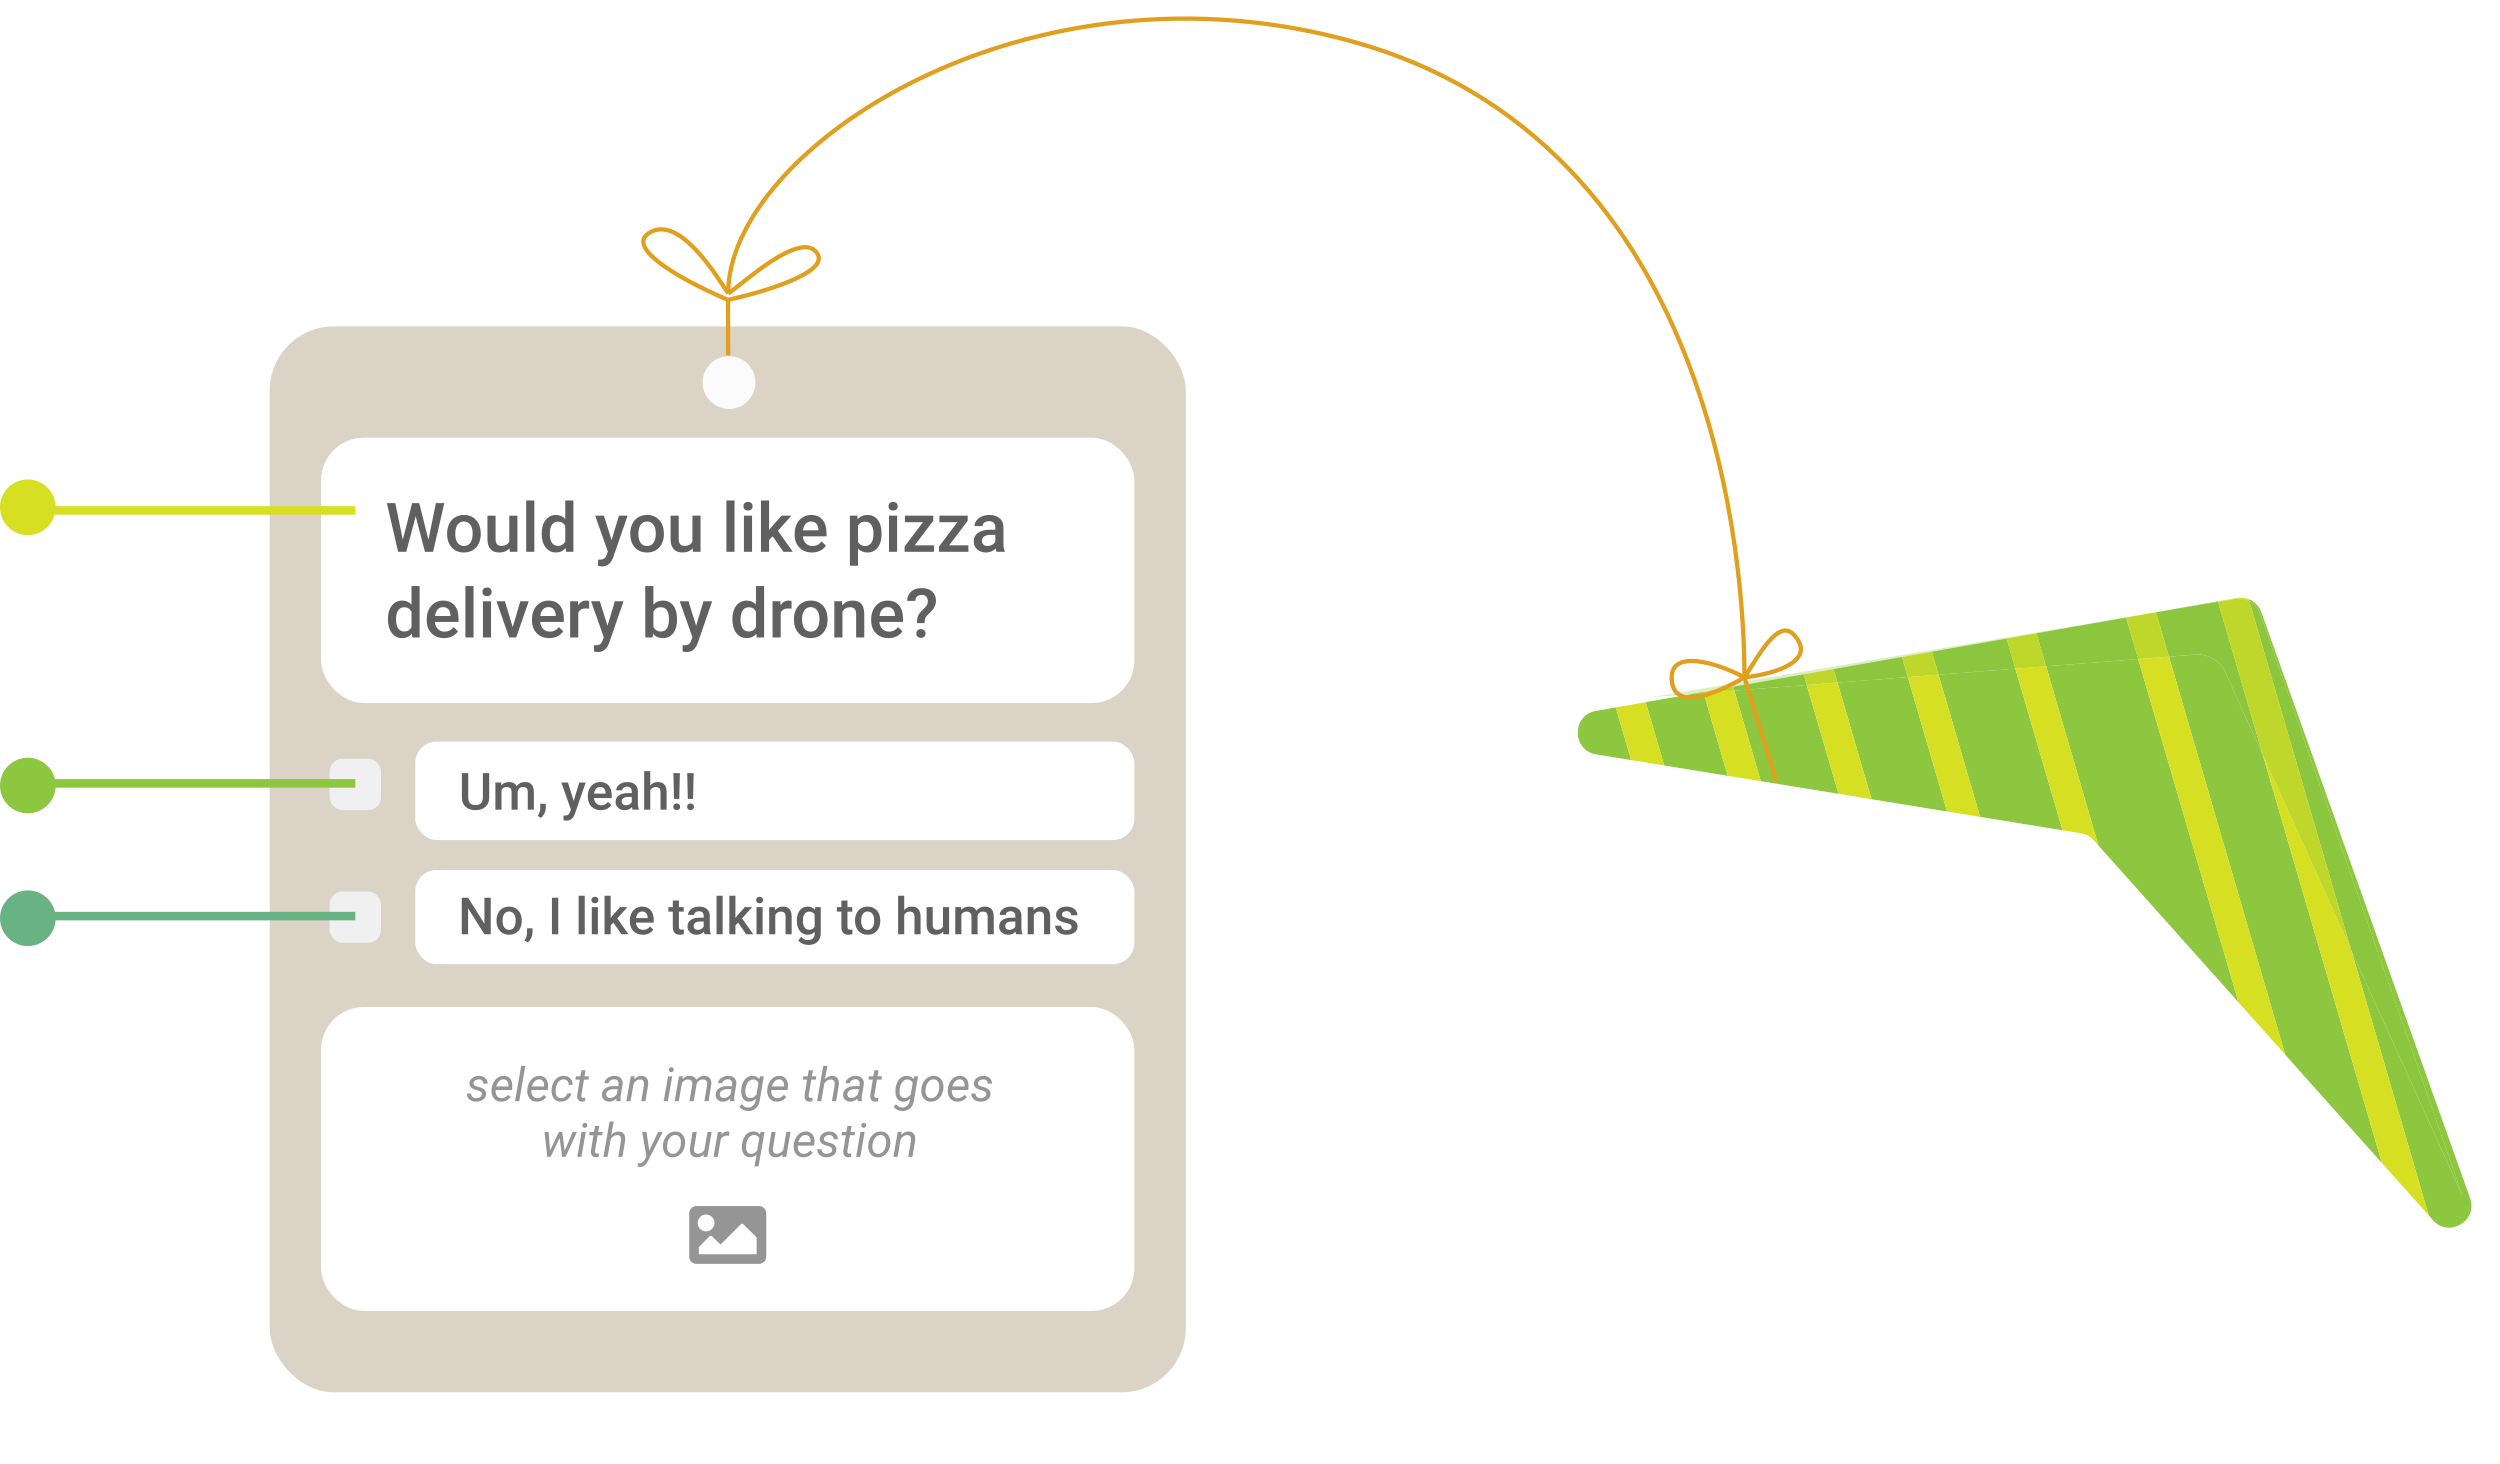 <svg width="584" height="342" viewBox="0 0 584 342" fill="none" xmlns="http://www.w3.org/2000/svg">
<g filter="url(#filter0_d)">
<rect x="63" y="70.239" width="214" height="249" rx="15" fill="#DCD3C7"/>
</g>
<g filter="url(#filter1_i)">
<circle cx="170.308" cy="89.358" r="6.167" fill="#FBFBFB"/>
</g>
<rect x="75" y="102.239" width="190" height="62" rx="10" fill="white"/>
<rect x="75" y="235.239" width="190" height="71" rx="10" fill="white"/>
<rect x="97" y="173.239" width="168" height="23" rx="5" fill="white"/>
<rect x="77" y="177.239" width="12" height="12" rx="3" fill="#F0F0F0"/>
<rect x="97" y="203.239" width="168" height="22" rx="5" fill="white"/>
<rect x="77" y="208.239" width="12" height="12" rx="3" fill="#F0F0F0"/>
<path d="M100.078 126.095L101.828 117.533H103.789L101.164 128.908H99.273L97.109 120.603L94.898 128.908H93L90.375 117.533H92.336L94.102 126.08L96.273 117.533H97.93L100.078 126.095ZM104.445 124.603C104.445 123.775 104.609 123.03 104.938 122.369C105.266 121.702 105.727 121.192 106.32 120.837C106.914 120.478 107.596 120.298 108.367 120.298C109.508 120.298 110.432 120.666 111.141 121.4C111.854 122.134 112.24 123.108 112.297 124.322L112.305 124.767C112.305 125.6 112.143 126.345 111.82 127.001C111.503 127.658 111.044 128.166 110.445 128.525C109.852 128.884 109.164 129.064 108.383 129.064C107.19 129.064 106.234 128.668 105.516 127.876C104.802 127.08 104.445 126.02 104.445 124.697V124.603ZM106.344 124.767C106.344 125.637 106.523 126.319 106.883 126.814C107.242 127.304 107.742 127.548 108.383 127.548C109.023 127.548 109.521 127.298 109.875 126.798C110.234 126.298 110.414 125.567 110.414 124.603C110.414 123.749 110.229 123.072 109.859 122.572C109.495 122.072 108.997 121.822 108.367 121.822C107.747 121.822 107.255 122.069 106.891 122.564C106.526 123.054 106.344 123.788 106.344 124.767ZM119.031 128.08C118.474 128.736 117.682 129.064 116.656 129.064C115.74 129.064 115.044 128.796 114.57 128.259C114.102 127.723 113.867 126.947 113.867 125.931V120.455H115.766V125.908C115.766 126.981 116.211 127.517 117.102 127.517C118.023 127.517 118.646 127.186 118.969 126.525V120.455H120.867V128.908H119.078L119.031 128.08ZM124.82 128.908H122.922V116.908H124.82V128.908ZM126.539 124.619C126.539 123.317 126.841 122.272 127.445 121.486C128.049 120.694 128.859 120.298 129.875 120.298C130.771 120.298 131.495 120.611 132.047 121.236V116.908H133.945V128.908H132.227L132.133 128.033C131.565 128.72 130.807 129.064 129.859 129.064C128.87 129.064 128.068 128.666 127.453 127.869C126.844 127.072 126.539 125.988 126.539 124.619ZM128.438 124.783C128.438 125.642 128.602 126.314 128.93 126.798C129.263 127.278 129.734 127.517 130.344 127.517C131.12 127.517 131.688 127.171 132.047 126.478V122.869C131.698 122.192 131.135 121.853 130.359 121.853C129.745 121.853 129.271 122.098 128.938 122.587C128.604 123.072 128.438 123.804 128.438 124.783ZM142.867 126.189L144.586 120.455H146.609L143.25 130.189C142.734 131.611 141.859 132.322 140.625 132.322C140.349 132.322 140.044 132.275 139.711 132.181V130.712L140.07 130.736C140.549 130.736 140.909 130.647 141.148 130.47C141.393 130.298 141.586 130.007 141.727 129.595L142 128.869L139.031 120.455H141.078L142.867 126.189ZM147.227 124.603C147.227 123.775 147.391 123.03 147.719 122.369C148.047 121.702 148.508 121.192 149.102 120.837C149.695 120.478 150.378 120.298 151.148 120.298C152.289 120.298 153.214 120.666 153.922 121.4C154.635 122.134 155.021 123.108 155.078 124.322L155.086 124.767C155.086 125.6 154.924 126.345 154.602 127.001C154.284 127.658 153.826 128.166 153.227 128.525C152.633 128.884 151.945 129.064 151.164 129.064C149.971 129.064 149.016 128.668 148.297 127.876C147.583 127.08 147.227 126.02 147.227 124.697V124.603ZM149.125 124.767C149.125 125.637 149.305 126.319 149.664 126.814C150.023 127.304 150.523 127.548 151.164 127.548C151.805 127.548 152.302 127.298 152.656 126.798C153.016 126.298 153.195 125.567 153.195 124.603C153.195 123.749 153.01 123.072 152.641 122.572C152.276 122.072 151.779 121.822 151.148 121.822C150.529 121.822 150.036 122.069 149.672 122.564C149.307 123.054 149.125 123.788 149.125 124.767ZM161.812 128.08C161.255 128.736 160.464 129.064 159.438 129.064C158.521 129.064 157.826 128.796 157.352 128.259C156.883 127.723 156.648 126.947 156.648 125.931V120.455H158.547V125.908C158.547 126.981 158.992 127.517 159.883 127.517C160.805 127.517 161.427 127.186 161.75 126.525V120.455H163.648V128.908H161.859L161.812 128.08ZM171.586 128.908H169.688V116.908H171.586V128.908ZM175.68 128.908H173.781V120.455H175.68V128.908ZM173.664 118.259C173.664 117.968 173.755 117.725 173.938 117.533C174.125 117.34 174.391 117.244 174.734 117.244C175.078 117.244 175.344 117.34 175.531 117.533C175.719 117.725 175.812 117.968 175.812 118.259C175.812 118.546 175.719 118.785 175.531 118.978C175.344 119.166 175.078 119.259 174.734 119.259C174.391 119.259 174.125 119.166 173.938 118.978C173.755 118.785 173.664 118.546 173.664 118.259ZM180.5 125.283L179.656 126.15V128.908H177.758V116.908H179.656V123.83L180.25 123.087L182.586 120.455H184.867L181.727 123.978L185.203 128.908H183.008L180.5 125.283ZM189.68 129.064C188.477 129.064 187.5 128.686 186.75 127.931C186.005 127.171 185.633 126.16 185.633 124.9V124.666C185.633 123.822 185.794 123.069 186.117 122.408C186.445 121.741 186.904 121.223 187.492 120.853C188.081 120.483 188.737 120.298 189.461 120.298C190.612 120.298 191.5 120.666 192.125 121.4C192.755 122.134 193.07 123.173 193.07 124.517V125.283H187.547C187.604 125.981 187.836 126.533 188.242 126.939C188.654 127.345 189.169 127.548 189.789 127.548C190.659 127.548 191.367 127.197 191.914 126.494L192.938 127.47C192.599 127.975 192.146 128.369 191.578 128.65C191.016 128.926 190.383 129.064 189.68 129.064ZM189.453 121.822C188.932 121.822 188.51 122.004 188.188 122.369C187.87 122.733 187.667 123.241 187.578 123.892H191.195V123.751C191.154 123.116 190.984 122.637 190.688 122.314C190.391 121.986 189.979 121.822 189.453 121.822ZM205.938 124.767C205.938 126.074 205.641 127.119 205.047 127.9C204.453 128.676 203.656 129.064 202.656 129.064C201.729 129.064 200.987 128.759 200.43 128.15V132.158H198.531V120.455H200.281L200.359 121.314C200.917 120.637 201.674 120.298 202.633 120.298C203.664 120.298 204.471 120.684 205.055 121.455C205.643 122.22 205.938 123.285 205.938 124.65V124.767ZM204.047 124.603C204.047 123.759 203.878 123.09 203.539 122.595C203.206 122.1 202.727 121.853 202.102 121.853C201.326 121.853 200.768 122.173 200.43 122.814V126.564C200.773 127.22 201.336 127.548 202.117 127.548C202.721 127.548 203.193 127.306 203.531 126.822C203.875 126.332 204.047 125.593 204.047 124.603ZM209.57 128.908H207.672V120.455H209.57V128.908ZM207.555 118.259C207.555 117.968 207.646 117.725 207.828 117.533C208.016 117.34 208.281 117.244 208.625 117.244C208.969 117.244 209.234 117.34 209.422 117.533C209.609 117.725 209.703 117.968 209.703 118.259C209.703 118.546 209.609 118.785 209.422 118.978C209.234 119.166 208.969 119.259 208.625 119.259C208.281 119.259 208.016 119.166 207.828 118.978C207.646 118.785 207.555 118.546 207.555 118.259ZM213.672 127.392H218.172V128.908H211.312V127.666L215.602 121.986H211.391V120.455H218.008V121.658L213.672 127.392ZM221.719 127.392H226.219V128.908H219.359V127.666L223.648 121.986H219.438V120.455H226.055V121.658L221.719 127.392ZM232.789 128.908C232.706 128.746 232.633 128.483 232.57 128.119C231.966 128.749 231.227 129.064 230.352 129.064C229.503 129.064 228.81 128.822 228.273 128.337C227.737 127.853 227.469 127.254 227.469 126.541C227.469 125.639 227.802 124.949 228.469 124.47C229.141 123.986 230.099 123.744 231.344 123.744H232.508V123.189C232.508 122.751 232.385 122.403 232.141 122.142C231.896 121.876 231.523 121.744 231.023 121.744C230.591 121.744 230.237 121.853 229.961 122.072C229.685 122.285 229.547 122.559 229.547 122.892H227.648C227.648 122.429 227.802 121.996 228.109 121.595C228.417 121.189 228.833 120.871 229.359 120.642C229.891 120.413 230.482 120.298 231.133 120.298C232.122 120.298 232.911 120.548 233.5 121.048C234.089 121.543 234.391 122.241 234.406 123.142V126.955C234.406 127.715 234.513 128.322 234.727 128.775V128.908H232.789ZM230.703 127.541C231.078 127.541 231.43 127.449 231.758 127.267C232.091 127.085 232.341 126.84 232.508 126.533V124.939H231.484C230.781 124.939 230.253 125.061 229.898 125.306C229.544 125.551 229.367 125.897 229.367 126.345C229.367 126.71 229.487 127.001 229.727 127.22C229.971 127.434 230.297 127.541 230.703 127.541ZM90.617 144.619C90.617 143.317 90.919 142.272 91.523 141.486C92.128 140.694 92.938 140.298 93.953 140.298C94.849 140.298 95.573 140.611 96.125 141.236V136.908H98.023V148.908H96.305L96.211 148.033C95.643 148.72 94.885 149.064 93.938 149.064C92.948 149.064 92.146 148.666 91.531 147.869C90.922 147.072 90.617 145.988 90.617 144.619ZM92.516 144.783C92.516 145.642 92.68 146.314 93.008 146.798C93.341 147.278 93.812 147.517 94.422 147.517C95.198 147.517 95.766 147.171 96.125 146.478V142.869C95.776 142.192 95.213 141.853 94.438 141.853C93.823 141.853 93.349 142.098 93.016 142.587C92.682 143.072 92.516 143.804 92.516 144.783ZM103.727 149.064C102.523 149.064 101.547 148.686 100.797 147.931C100.052 147.171 99.68 146.16 99.68 144.9V144.666C99.68 143.822 99.841 143.069 100.164 142.408C100.492 141.741 100.951 141.223 101.539 140.853C102.128 140.483 102.784 140.298 103.508 140.298C104.659 140.298 105.547 140.666 106.172 141.4C106.802 142.134 107.117 143.173 107.117 144.517V145.283H101.594C101.651 145.981 101.883 146.533 102.289 146.939C102.701 147.345 103.216 147.548 103.836 147.548C104.706 147.548 105.414 147.197 105.961 146.494L106.984 147.47C106.646 147.975 106.193 148.369 105.625 148.65C105.062 148.926 104.43 149.064 103.727 149.064ZM103.5 141.822C102.979 141.822 102.557 142.004 102.234 142.369C101.917 142.733 101.714 143.241 101.625 143.892H105.242V143.751C105.201 143.116 105.031 142.637 104.734 142.314C104.438 141.986 104.026 141.822 103.5 141.822ZM110.617 148.908H108.719V136.908H110.617V148.908ZM114.711 148.908H112.812V140.455H114.711V148.908ZM112.695 138.259C112.695 137.968 112.786 137.725 112.969 137.533C113.156 137.34 113.422 137.244 113.766 137.244C114.109 137.244 114.375 137.34 114.562 137.533C114.75 137.725 114.844 137.968 114.844 138.259C114.844 138.546 114.75 138.785 114.562 138.978C114.375 139.166 114.109 139.259 113.766 139.259C113.422 139.259 113.156 139.166 112.969 138.978C112.786 138.785 112.695 138.546 112.695 138.259ZM119.766 146.501L121.555 140.455H123.516L120.586 148.908H118.938L115.984 140.455H117.953L119.766 146.501ZM128.32 149.064C127.117 149.064 126.141 148.686 125.391 147.931C124.646 147.171 124.273 146.16 124.273 144.9V144.666C124.273 143.822 124.435 143.069 124.758 142.408C125.086 141.741 125.544 141.223 126.133 140.853C126.721 140.483 127.378 140.298 128.102 140.298C129.253 140.298 130.141 140.666 130.766 141.4C131.396 142.134 131.711 143.173 131.711 144.517V145.283H126.188C126.245 145.981 126.477 146.533 126.883 146.939C127.294 147.345 127.81 147.548 128.43 147.548C129.299 147.548 130.008 147.197 130.555 146.494L131.578 147.47C131.24 147.975 130.786 148.369 130.219 148.65C129.656 148.926 129.023 149.064 128.32 149.064ZM128.094 141.822C127.573 141.822 127.151 142.004 126.828 142.369C126.51 142.733 126.307 143.241 126.219 143.892H129.836V143.751C129.794 143.116 129.625 142.637 129.328 142.314C129.031 141.986 128.62 141.822 128.094 141.822ZM137.617 142.189C137.367 142.147 137.109 142.126 136.844 142.126C135.974 142.126 135.388 142.46 135.086 143.126V148.908H133.188V140.455H135L135.047 141.4C135.505 140.666 136.141 140.298 136.953 140.298C137.224 140.298 137.448 140.335 137.625 140.408L137.617 142.189ZM141.914 146.189L143.633 140.455H145.656L142.297 150.189C141.781 151.611 140.906 152.322 139.672 152.322C139.396 152.322 139.091 152.275 138.758 152.181V150.712L139.117 150.736C139.596 150.736 139.956 150.647 140.195 150.47C140.44 150.298 140.633 150.007 140.773 149.595L141.047 148.869L138.078 140.455H140.125L141.914 146.189ZM158.156 144.767C158.156 146.08 157.862 147.124 157.273 147.9C156.69 148.676 155.885 149.064 154.859 149.064C153.87 149.064 153.099 148.707 152.547 147.994L152.453 148.908H150.734V136.908H152.633V141.267C153.18 140.621 153.917 140.298 154.844 140.298C155.875 140.298 156.685 140.681 157.273 141.447C157.862 142.212 158.156 143.283 158.156 144.658V144.767ZM156.258 144.603C156.258 143.686 156.096 142.999 155.773 142.541C155.451 142.082 154.982 141.853 154.367 141.853C153.544 141.853 152.966 142.212 152.633 142.931V146.416C152.971 147.15 153.555 147.517 154.383 147.517C154.977 147.517 155.435 147.296 155.758 146.853C156.081 146.41 156.247 145.741 156.258 144.845V144.603ZM162.617 146.189L164.336 140.455H166.359L163 150.189C162.484 151.611 161.609 152.322 160.375 152.322C160.099 152.322 159.794 152.275 159.461 152.181V150.712L159.82 150.736C160.299 150.736 160.659 150.647 160.898 150.47C161.143 150.298 161.336 150.007 161.477 149.595L161.75 148.869L158.781 140.455H160.828L162.617 146.189ZM171.086 144.619C171.086 143.317 171.388 142.272 171.992 141.486C172.596 140.694 173.406 140.298 174.422 140.298C175.318 140.298 176.042 140.611 176.594 141.236V136.908H178.492V148.908H176.773L176.68 148.033C176.112 148.72 175.354 149.064 174.406 149.064C173.417 149.064 172.615 148.666 172 147.869C171.391 147.072 171.086 145.988 171.086 144.619ZM172.984 144.783C172.984 145.642 173.148 146.314 173.477 146.798C173.81 147.278 174.281 147.517 174.891 147.517C175.667 147.517 176.234 147.171 176.594 146.478V142.869C176.245 142.192 175.682 141.853 174.906 141.853C174.292 141.853 173.818 142.098 173.484 142.587C173.151 143.072 172.984 143.804 172.984 144.783ZM184.898 142.189C184.648 142.147 184.391 142.126 184.125 142.126C183.255 142.126 182.669 142.46 182.367 143.126V148.908H180.469V140.455H182.281L182.328 141.4C182.786 140.666 183.422 140.298 184.234 140.298C184.505 140.298 184.729 140.335 184.906 140.408L184.898 142.189ZM185.461 144.603C185.461 143.775 185.625 143.03 185.953 142.369C186.281 141.702 186.742 141.192 187.336 140.837C187.93 140.478 188.612 140.298 189.383 140.298C190.523 140.298 191.448 140.666 192.156 141.4C192.87 142.134 193.255 143.108 193.312 144.322L193.32 144.767C193.32 145.6 193.159 146.345 192.836 147.001C192.518 147.658 192.06 148.166 191.461 148.525C190.867 148.884 190.18 149.064 189.398 149.064C188.206 149.064 187.25 148.668 186.531 147.876C185.818 147.08 185.461 146.02 185.461 144.697V144.603ZM187.359 144.767C187.359 145.637 187.539 146.319 187.898 146.814C188.258 147.304 188.758 147.548 189.398 147.548C190.039 147.548 190.536 147.298 190.891 146.798C191.25 146.298 191.43 145.567 191.43 144.603C191.43 143.749 191.245 143.072 190.875 142.572C190.51 142.072 190.013 141.822 189.383 141.822C188.763 141.822 188.271 142.069 187.906 142.564C187.542 143.054 187.359 143.788 187.359 144.767ZM196.688 140.455L196.742 141.431C197.367 140.676 198.188 140.298 199.203 140.298C200.964 140.298 201.859 141.306 201.891 143.322V148.908H199.992V143.431C199.992 142.895 199.875 142.499 199.641 142.244C199.411 141.983 199.034 141.853 198.508 141.853C197.742 141.853 197.172 142.199 196.797 142.892V148.908H194.898V140.455H196.688ZM207.555 149.064C206.352 149.064 205.375 148.686 204.625 147.931C203.88 147.171 203.508 146.16 203.508 144.9V144.666C203.508 143.822 203.669 143.069 203.992 142.408C204.32 141.741 204.779 141.223 205.367 140.853C205.956 140.483 206.612 140.298 207.336 140.298C208.487 140.298 209.375 140.666 210 141.4C210.63 142.134 210.945 143.173 210.945 144.517V145.283H205.422C205.479 145.981 205.711 146.533 206.117 146.939C206.529 147.345 207.044 147.548 207.664 147.548C208.534 147.548 209.242 147.197 209.789 146.494L210.812 147.47C210.474 147.975 210.021 148.369 209.453 148.65C208.891 148.926 208.258 149.064 207.555 149.064ZM207.328 141.822C206.807 141.822 206.385 142.004 206.062 142.369C205.745 142.733 205.542 143.241 205.453 143.892H209.07V143.751C209.029 143.116 208.859 142.637 208.562 142.314C208.266 141.986 207.854 141.822 207.328 141.822ZM214.188 145.564C214.188 144.871 214.273 144.319 214.445 143.908C214.617 143.496 214.956 143.046 215.461 142.556C215.971 142.061 216.294 141.71 216.43 141.501C216.638 141.184 216.742 140.84 216.742 140.47C216.742 139.981 216.62 139.608 216.375 139.353C216.135 139.093 215.781 138.962 215.312 138.962C214.865 138.962 214.503 139.09 214.227 139.345C213.956 139.595 213.82 139.936 213.82 140.369H211.922C211.932 139.447 212.245 138.718 212.859 138.181C213.479 137.645 214.297 137.376 215.312 137.376C216.359 137.376 217.174 137.642 217.758 138.173C218.346 138.705 218.641 139.447 218.641 140.4C218.641 141.249 218.245 142.085 217.453 142.908L216.492 143.853C216.148 144.244 215.971 144.814 215.961 145.564H214.188ZM214.055 147.994C214.055 147.686 214.151 147.439 214.344 147.251C214.536 147.059 214.797 146.962 215.125 146.962C215.458 146.962 215.721 147.061 215.914 147.259C216.107 147.452 216.203 147.697 216.203 147.994C216.203 148.28 216.109 148.52 215.922 148.712C215.734 148.905 215.469 149.001 215.125 149.001C214.781 149.001 214.516 148.905 214.328 148.712C214.146 148.52 214.055 148.28 214.055 147.994Z" fill="#616060"/>
<path d="M114.277 180.609V186.31C114.277 187.216 113.986 187.935 113.404 188.466C112.826 188.993 112.055 189.257 111.09 189.257C110.113 189.257 109.338 188.997 108.764 188.478C108.189 187.954 107.902 187.23 107.902 186.304V180.609H109.379V186.316C109.379 186.886 109.523 187.321 109.812 187.622C110.102 187.923 110.527 188.073 111.09 188.073C112.23 188.073 112.801 187.472 112.801 186.269V180.609H114.277ZM117.066 182.8L117.107 183.462C117.553 182.943 118.162 182.683 118.936 182.683C119.783 182.683 120.363 183.007 120.676 183.655C121.137 183.007 121.785 182.683 122.621 182.683C123.32 182.683 123.84 182.876 124.18 183.263C124.523 183.65 124.699 184.22 124.707 184.974V189.14H123.283V185.015C123.283 184.612 123.195 184.318 123.02 184.13C122.844 183.943 122.553 183.849 122.146 183.849C121.822 183.849 121.557 183.937 121.35 184.112C121.146 184.284 121.004 184.511 120.922 184.792L120.928 189.14H119.504V184.968C119.484 184.222 119.104 183.849 118.361 183.849C117.791 183.849 117.387 184.081 117.148 184.546V189.14H115.725V182.8H117.066ZM126.371 191.062L125.604 190.605C125.83 190.249 125.984 189.939 126.066 189.673C126.152 189.411 126.197 189.144 126.201 188.87V187.763H127.484L127.479 188.788C127.475 189.202 127.369 189.616 127.162 190.03C126.959 190.448 126.695 190.792 126.371 191.062ZM134.012 187.101L135.301 182.8H136.818L134.299 190.101C133.912 191.167 133.256 191.7 132.33 191.7C132.123 191.7 131.895 191.665 131.645 191.595V190.493L131.914 190.511C132.273 190.511 132.543 190.444 132.723 190.312C132.906 190.183 133.051 189.964 133.156 189.655L133.361 189.11L131.135 182.8H132.67L134.012 187.101ZM140.352 189.257C139.449 189.257 138.717 188.974 138.154 188.407C137.596 187.837 137.316 187.079 137.316 186.134V185.958C137.316 185.325 137.438 184.761 137.68 184.265C137.926 183.765 138.27 183.376 138.711 183.099C139.152 182.821 139.645 182.683 140.188 182.683C141.051 182.683 141.717 182.958 142.186 183.509C142.658 184.06 142.895 184.839 142.895 185.847V186.421H138.752C138.795 186.944 138.969 187.359 139.273 187.663C139.582 187.968 139.969 188.12 140.434 188.12C141.086 188.12 141.617 187.857 142.027 187.329L142.795 188.062C142.541 188.441 142.201 188.735 141.775 188.946C141.354 189.153 140.879 189.257 140.352 189.257ZM140.182 183.825C139.791 183.825 139.475 183.962 139.232 184.235C138.994 184.509 138.842 184.89 138.775 185.378H141.488V185.273C141.457 184.796 141.33 184.437 141.107 184.194C140.885 183.948 140.576 183.825 140.182 183.825ZM147.793 189.14C147.73 189.019 147.676 188.821 147.629 188.548C147.176 189.021 146.621 189.257 145.965 189.257C145.328 189.257 144.809 189.075 144.406 188.712C144.004 188.349 143.803 187.9 143.803 187.364C143.803 186.689 144.053 186.171 144.553 185.812C145.057 185.448 145.775 185.267 146.709 185.267H147.582V184.851C147.582 184.523 147.49 184.261 147.307 184.066C147.123 183.866 146.844 183.767 146.469 183.767C146.145 183.767 145.879 183.849 145.672 184.013C145.465 184.173 145.361 184.378 145.361 184.628H143.938C143.938 184.28 144.053 183.956 144.283 183.655C144.514 183.351 144.826 183.112 145.221 182.941C145.619 182.769 146.062 182.683 146.551 182.683C147.293 182.683 147.885 182.87 148.326 183.245C148.768 183.616 148.994 184.14 149.006 184.816V187.675C149.006 188.245 149.086 188.7 149.246 189.04V189.14H147.793ZM146.229 188.114C146.51 188.114 146.773 188.046 147.02 187.909C147.27 187.773 147.457 187.589 147.582 187.359V186.163H146.814C146.287 186.163 145.891 186.255 145.625 186.439C145.359 186.622 145.227 186.882 145.227 187.218C145.227 187.491 145.316 187.71 145.496 187.874C145.68 188.034 145.924 188.114 146.229 188.114ZM151.9 183.491C152.365 182.952 152.953 182.683 153.664 182.683C155.016 182.683 155.701 183.454 155.721 184.997V189.14H154.297V185.05C154.297 184.612 154.201 184.304 154.01 184.124C153.822 183.941 153.545 183.849 153.178 183.849C152.607 183.849 152.182 184.103 151.9 184.61V189.14H150.477V180.14H151.9V183.491ZM158.674 186.626H157.449L157.314 180.609H158.814L158.674 186.626ZM157.273 188.466C157.273 188.243 157.346 188.06 157.49 187.915C157.635 187.767 157.832 187.693 158.082 187.693C158.332 187.693 158.529 187.767 158.674 187.915C158.818 188.06 158.891 188.243 158.891 188.466C158.891 188.681 158.82 188.86 158.68 189.005C158.539 189.15 158.34 189.222 158.082 189.222C157.824 189.222 157.625 189.15 157.484 189.005C157.344 188.86 157.273 188.681 157.273 188.466ZM161.896 186.626H160.672L160.537 180.609H162.037L161.896 186.626ZM160.496 188.466C160.496 188.243 160.568 188.06 160.713 187.915C160.857 187.767 161.055 187.693 161.305 187.693C161.555 187.693 161.752 187.767 161.896 187.915C162.041 188.06 162.113 188.243 162.113 188.466C162.113 188.681 162.043 188.86 161.902 189.005C161.762 189.15 161.562 189.222 161.305 189.222C161.047 189.222 160.848 189.15 160.707 189.005C160.566 188.86 160.496 188.681 160.496 188.466Z" fill="#616060"/>
<path d="M114.635 218.239H113.152L109.35 212.187V218.239H107.867V209.708H109.35L113.164 215.784V209.708H114.635V218.239ZM115.982 215.011C115.982 214.39 116.105 213.831 116.352 213.335C116.598 212.835 116.943 212.452 117.389 212.187C117.834 211.917 118.346 211.782 118.924 211.782C119.779 211.782 120.473 212.058 121.004 212.609C121.539 213.159 121.828 213.89 121.871 214.8L121.877 215.134C121.877 215.759 121.756 216.318 121.514 216.81C121.275 217.302 120.932 217.683 120.482 217.952C120.037 218.222 119.521 218.357 118.936 218.357C118.041 218.357 117.324 218.06 116.785 217.466C116.25 216.868 115.982 216.073 115.982 215.081V215.011ZM117.406 215.134C117.406 215.786 117.541 216.298 117.811 216.669C118.08 217.036 118.455 217.22 118.936 217.22C119.416 217.22 119.789 217.032 120.055 216.657C120.324 216.282 120.459 215.734 120.459 215.011C120.459 214.37 120.32 213.862 120.043 213.487C119.77 213.112 119.396 212.925 118.924 212.925C118.459 212.925 118.09 213.11 117.816 213.482C117.543 213.849 117.406 214.4 117.406 215.134ZM123.283 220.161L122.516 219.704C122.742 219.349 122.896 219.038 122.979 218.773C123.064 218.511 123.109 218.243 123.113 217.97V216.862H124.396L124.391 217.888C124.387 218.302 124.281 218.716 124.074 219.13C123.871 219.548 123.607 219.892 123.283 220.161ZM130.408 218.239H128.932V209.708H130.408V218.239ZM136.596 218.239H135.172V209.239H136.596V218.239ZM139.666 218.239H138.242V211.9H139.666V218.239ZM138.154 210.253C138.154 210.034 138.223 209.853 138.359 209.708C138.5 209.564 138.699 209.491 138.957 209.491C139.215 209.491 139.414 209.564 139.555 209.708C139.695 209.853 139.766 210.034 139.766 210.253C139.766 210.468 139.695 210.648 139.555 210.792C139.414 210.933 139.215 211.003 138.957 211.003C138.699 211.003 138.5 210.933 138.359 210.792C138.223 210.648 138.154 210.468 138.154 210.253ZM143.281 215.521L142.648 216.171V218.239H141.225V209.239H142.648V214.431L143.094 213.874L144.846 211.9H146.557L144.201 214.542L146.809 218.239H145.162L143.281 215.521ZM150.166 218.357C149.264 218.357 148.531 218.073 147.969 217.507C147.41 216.937 147.131 216.179 147.131 215.234V215.058C147.131 214.425 147.252 213.86 147.494 213.364C147.74 212.864 148.084 212.476 148.525 212.198C148.967 211.921 149.459 211.782 150.002 211.782C150.865 211.782 151.531 212.058 152 212.609C152.473 213.159 152.709 213.939 152.709 214.946V215.521H148.566C148.609 216.044 148.783 216.458 149.088 216.763C149.396 217.068 149.783 217.22 150.248 217.22C150.9 217.22 151.432 216.956 151.842 216.429L152.609 217.161C152.355 217.54 152.016 217.835 151.59 218.046C151.168 218.253 150.693 218.357 150.166 218.357ZM149.996 212.925C149.605 212.925 149.289 213.062 149.047 213.335C148.809 213.609 148.656 213.989 148.59 214.478H151.303V214.372C151.271 213.896 151.145 213.536 150.922 213.294C150.699 213.048 150.391 212.925 149.996 212.925ZM158.592 210.359V211.9H159.711V212.954H158.592V216.493C158.592 216.735 158.639 216.911 158.732 217.021C158.83 217.126 159.002 217.179 159.248 217.179C159.412 217.179 159.578 217.159 159.746 217.12V218.222C159.422 218.312 159.109 218.357 158.809 218.357C157.715 218.357 157.168 217.753 157.168 216.546V212.954H156.125V211.9H157.168V210.359H158.592ZM164.592 218.239C164.529 218.118 164.475 217.921 164.428 217.648C163.975 218.12 163.42 218.357 162.764 218.357C162.127 218.357 161.607 218.175 161.205 217.812C160.803 217.448 160.602 216.999 160.602 216.464C160.602 215.788 160.852 215.271 161.352 214.911C161.855 214.548 162.574 214.366 163.508 214.366H164.381V213.95C164.381 213.622 164.289 213.36 164.105 213.165C163.922 212.966 163.643 212.866 163.268 212.866C162.943 212.866 162.678 212.948 162.471 213.112C162.264 213.273 162.16 213.478 162.16 213.728H160.736C160.736 213.38 160.852 213.056 161.082 212.755C161.312 212.45 161.625 212.212 162.02 212.04C162.418 211.868 162.861 211.782 163.35 211.782C164.092 211.782 164.684 211.97 165.125 212.345C165.566 212.716 165.793 213.239 165.805 213.915V216.775C165.805 217.345 165.885 217.8 166.045 218.14V218.239H164.592ZM163.027 217.214C163.309 217.214 163.572 217.146 163.818 217.009C164.068 216.872 164.256 216.689 164.381 216.458V215.263H163.613C163.086 215.263 162.689 215.355 162.424 215.538C162.158 215.722 162.025 215.982 162.025 216.318C162.025 216.591 162.115 216.81 162.295 216.974C162.479 217.134 162.723 217.214 163.027 217.214ZM168.811 218.239H167.387V209.239H168.811V218.239ZM172.426 215.521L171.793 216.171V218.239H170.369V209.239H171.793V214.431L172.238 213.874L173.99 211.9H175.701L173.346 214.542L175.953 218.239H174.307L172.426 215.521ZM178.15 218.239H176.727V211.9H178.15V218.239ZM176.639 210.253C176.639 210.034 176.707 209.853 176.844 209.708C176.984 209.564 177.184 209.491 177.441 209.491C177.699 209.491 177.898 209.564 178.039 209.708C178.18 209.853 178.25 210.034 178.25 210.253C178.25 210.468 178.18 210.648 178.039 210.792C177.898 210.933 177.699 211.003 177.441 211.003C177.184 211.003 176.984 210.933 176.844 210.792C176.707 210.648 176.639 210.468 176.639 210.253ZM181.027 211.9L181.068 212.632C181.537 212.066 182.152 211.782 182.914 211.782C184.234 211.782 184.906 212.538 184.93 214.05V218.239H183.506V214.132C183.506 213.73 183.418 213.433 183.242 213.241C183.07 213.046 182.787 212.948 182.393 212.948C181.818 212.948 181.391 213.208 181.109 213.728V218.239H179.686V211.9H181.027ZM186.137 215.023C186.137 214.038 186.367 213.253 186.828 212.667C187.293 212.077 187.908 211.782 188.674 211.782C189.396 211.782 189.965 212.034 190.379 212.538L190.443 211.9H191.727V218.046C191.727 218.878 191.467 219.534 190.947 220.015C190.432 220.495 189.734 220.735 188.855 220.735C188.391 220.735 187.936 220.638 187.49 220.443C187.049 220.251 186.713 219.999 186.482 219.687L187.156 218.831C187.594 219.351 188.133 219.61 188.773 219.61C189.246 219.61 189.619 219.482 189.893 219.224C190.166 218.97 190.303 218.595 190.303 218.099V217.671C189.893 218.128 189.346 218.357 188.662 218.357C187.92 218.357 187.312 218.062 186.84 217.472C186.371 216.882 186.137 216.066 186.137 215.023ZM187.555 215.146C187.555 215.782 187.684 216.284 187.941 216.651C188.203 217.015 188.564 217.196 189.025 217.196C189.6 217.196 190.025 216.95 190.303 216.458V213.669C190.033 213.189 189.611 212.948 189.037 212.948C188.568 212.948 188.203 213.134 187.941 213.505C187.684 213.876 187.555 214.423 187.555 215.146ZM197.967 210.359V211.9H199.086V212.954H197.967V216.493C197.967 216.735 198.014 216.911 198.107 217.021C198.205 217.126 198.377 217.179 198.623 217.179C198.787 217.179 198.953 217.159 199.121 217.12V218.222C198.797 218.312 198.484 218.357 198.184 218.357C197.09 218.357 196.543 217.753 196.543 216.546V212.954H195.5V211.9H196.543V210.359H197.967ZM199.736 215.011C199.736 214.39 199.859 213.831 200.105 213.335C200.352 212.835 200.697 212.452 201.143 212.187C201.588 211.917 202.1 211.782 202.678 211.782C203.533 211.782 204.227 212.058 204.758 212.609C205.293 213.159 205.582 213.89 205.625 214.8L205.631 215.134C205.631 215.759 205.51 216.318 205.268 216.81C205.029 217.302 204.686 217.683 204.236 217.952C203.791 218.222 203.275 218.357 202.689 218.357C201.795 218.357 201.078 218.06 200.539 217.466C200.004 216.868 199.736 216.073 199.736 215.081V215.011ZM201.16 215.134C201.16 215.786 201.295 216.298 201.564 216.669C201.834 217.036 202.209 217.22 202.689 217.22C203.17 217.22 203.543 217.032 203.809 216.657C204.078 216.282 204.213 215.734 204.213 215.011C204.213 214.37 204.074 213.862 203.797 213.487C203.523 213.112 203.15 212.925 202.678 212.925C202.213 212.925 201.844 213.11 201.57 213.482C201.297 213.849 201.16 214.4 201.16 215.134ZM211.227 212.591C211.691 212.052 212.279 211.782 212.99 211.782C214.342 211.782 215.027 212.554 215.047 214.097V218.239H213.623V214.15C213.623 213.712 213.527 213.403 213.336 213.224C213.148 213.04 212.871 212.948 212.504 212.948C211.934 212.948 211.508 213.202 211.227 213.71V218.239H209.803V209.239H211.227V212.591ZM220.332 217.618C219.914 218.11 219.32 218.357 218.551 218.357C217.863 218.357 217.342 218.155 216.986 217.753C216.635 217.351 216.459 216.769 216.459 216.007V211.9H217.883V215.989C217.883 216.794 218.217 217.196 218.885 217.196C219.576 217.196 220.043 216.948 220.285 216.452V211.9H221.709V218.239H220.367L220.332 217.618ZM224.498 211.9L224.539 212.562C224.984 212.042 225.594 211.782 226.367 211.782C227.215 211.782 227.795 212.107 228.107 212.755C228.568 212.107 229.217 211.782 230.053 211.782C230.752 211.782 231.271 211.976 231.611 212.362C231.955 212.749 232.131 213.319 232.139 214.073V218.239H230.715V214.114C230.715 213.712 230.627 213.417 230.451 213.23C230.275 213.042 229.984 212.948 229.578 212.948C229.254 212.948 228.988 213.036 228.781 213.212C228.578 213.384 228.436 213.61 228.354 213.892L228.359 218.239H226.936V214.068C226.916 213.321 226.535 212.948 225.793 212.948C225.223 212.948 224.818 213.181 224.58 213.646V218.239H223.156V211.9H224.498ZM237.389 218.239C237.326 218.118 237.271 217.921 237.225 217.648C236.771 218.12 236.217 218.357 235.561 218.357C234.924 218.357 234.404 218.175 234.002 217.812C233.6 217.448 233.398 216.999 233.398 216.464C233.398 215.788 233.648 215.271 234.148 214.911C234.652 214.548 235.371 214.366 236.305 214.366H237.178V213.95C237.178 213.622 237.086 213.36 236.902 213.165C236.719 212.966 236.439 212.866 236.064 212.866C235.74 212.866 235.475 212.948 235.268 213.112C235.061 213.273 234.957 213.478 234.957 213.728H233.533C233.533 213.38 233.648 213.056 233.879 212.755C234.109 212.45 234.422 212.212 234.816 212.04C235.215 211.868 235.658 211.782 236.146 211.782C236.889 211.782 237.48 211.97 237.922 212.345C238.363 212.716 238.59 213.239 238.602 213.915V216.775C238.602 217.345 238.682 217.8 238.842 218.14V218.239H237.389ZM235.824 217.214C236.105 217.214 236.369 217.146 236.615 217.009C236.865 216.872 237.053 216.689 237.178 216.458V215.263H236.41C235.883 215.263 235.486 215.355 235.221 215.538C234.955 215.722 234.822 215.982 234.822 216.318C234.822 216.591 234.912 216.81 235.092 216.974C235.275 217.134 235.52 217.214 235.824 217.214ZM241.414 211.9L241.455 212.632C241.924 212.066 242.539 211.782 243.301 211.782C244.621 211.782 245.293 212.538 245.316 214.05V218.239H243.893V214.132C243.893 213.73 243.805 213.433 243.629 213.241C243.457 213.046 243.174 212.948 242.779 212.948C242.205 212.948 241.777 213.208 241.496 213.728V218.239H240.072V211.9H241.414ZM250.326 216.517C250.326 216.263 250.221 216.069 250.01 215.937C249.803 215.804 249.457 215.687 248.973 215.585C248.488 215.484 248.084 215.355 247.76 215.198C247.049 214.855 246.693 214.357 246.693 213.704C246.693 213.157 246.924 212.7 247.385 212.333C247.846 211.966 248.432 211.782 249.143 211.782C249.9 211.782 250.512 211.97 250.977 212.345C251.445 212.72 251.68 213.206 251.68 213.804H250.256C250.256 213.53 250.154 213.304 249.951 213.124C249.748 212.941 249.479 212.849 249.143 212.849C248.83 212.849 248.574 212.921 248.375 213.066C248.18 213.21 248.082 213.403 248.082 213.646C248.082 213.864 248.174 214.034 248.357 214.155C248.541 214.276 248.912 214.4 249.471 214.525C250.029 214.646 250.467 214.792 250.783 214.964C251.104 215.132 251.34 215.335 251.492 215.573C251.648 215.812 251.727 216.101 251.727 216.441C251.727 217.011 251.49 217.474 251.018 217.829C250.545 218.181 249.926 218.357 249.16 218.357C248.641 218.357 248.178 218.263 247.771 218.075C247.365 217.888 247.049 217.63 246.822 217.302C246.596 216.974 246.482 216.62 246.482 216.241H247.865C247.885 216.577 248.012 216.837 248.246 217.021C248.48 217.2 248.791 217.29 249.178 217.29C249.553 217.29 249.838 217.22 250.033 217.079C250.229 216.935 250.326 216.747 250.326 216.517Z" fill="#616060"/>
<path d="M112.573 255.666C112.626 255.265 112.406 254.982 111.912 254.817L110.902 254.522C110.05 254.228 109.638 253.741 109.667 253.061C109.692 252.549 109.925 252.13 110.365 251.804C110.809 251.474 111.33 251.313 111.928 251.32C112.515 251.328 112.992 251.499 113.357 251.836C113.726 252.169 113.903 252.604 113.889 253.141L112.922 253.136C112.929 252.846 112.838 252.609 112.648 252.427C112.458 252.244 112.206 252.149 111.891 252.142C111.554 252.135 111.264 252.217 111.021 252.389C110.795 252.55 110.664 252.762 110.628 253.023C110.582 253.36 110.788 253.605 111.246 253.759L111.735 253.893C112.401 254.065 112.874 254.289 113.153 254.565C113.432 254.84 113.561 255.182 113.54 255.59C113.518 255.952 113.4 256.267 113.185 256.536C112.97 256.804 112.684 257.01 112.326 257.153C111.968 257.293 111.586 257.358 111.182 257.347C110.566 257.34 110.057 257.161 109.656 256.81C109.255 256.455 109.062 256 109.076 255.445L110.048 255.451C110.048 255.777 110.152 256.038 110.36 256.235C110.568 256.432 110.852 256.53 111.214 256.53C111.568 256.538 111.875 256.464 112.132 256.31C112.39 256.153 112.537 255.938 112.573 255.666ZM117.042 257.347C116.318 257.332 115.752 257.066 115.344 256.547C114.936 256.027 114.764 255.363 114.829 254.554L114.855 254.323C114.916 253.746 115.086 253.22 115.366 252.744C115.649 252.268 115.992 251.909 116.397 251.67C116.802 251.426 117.238 251.31 117.708 251.32C118.306 251.335 118.775 251.533 119.115 251.917C119.455 252.3 119.641 252.819 119.673 253.474C119.684 253.707 119.677 253.94 119.652 254.172L119.593 254.618H115.795C115.731 255.145 115.817 255.592 116.053 255.961C116.293 256.33 116.649 256.521 117.122 256.536C117.695 256.55 118.225 256.292 118.712 255.762L119.271 256.235C119.027 256.586 118.712 256.862 118.325 257.062C117.942 257.259 117.514 257.354 117.042 257.347ZM117.659 252.131C117.258 252.121 116.907 252.257 116.606 252.54C116.309 252.823 116.073 253.243 115.897 253.802L118.723 253.807L118.744 253.721C118.801 253.27 118.728 252.896 118.524 252.599C118.323 252.298 118.035 252.142 117.659 252.131ZM121.285 257.239H120.318L121.747 248.989H122.719L121.285 257.239ZM125.388 257.347C124.665 257.332 124.099 257.066 123.691 256.547C123.283 256.027 123.111 255.363 123.175 254.554L123.202 254.323C123.263 253.746 123.433 253.22 123.712 252.744C123.995 252.268 124.339 251.909 124.744 251.67C125.148 251.426 125.585 251.31 126.054 251.32C126.652 251.335 127.121 251.533 127.461 251.917C127.802 252.3 127.988 252.819 128.02 253.474C128.031 253.707 128.024 253.94 127.999 254.172L127.939 254.618H124.142C124.078 255.145 124.164 255.592 124.4 255.961C124.64 256.33 124.996 256.521 125.469 256.536C126.042 256.55 126.572 256.292 127.059 255.762L127.617 256.235C127.374 256.586 127.059 256.862 126.672 257.062C126.289 257.259 125.861 257.354 125.388 257.347ZM126.006 252.131C125.605 252.121 125.254 252.257 124.953 252.54C124.656 252.823 124.42 253.243 124.244 253.802L127.069 253.807L127.091 253.721C127.148 253.27 127.075 252.896 126.871 252.599C126.67 252.298 126.382 252.142 126.006 252.131ZM131.033 256.541C131.381 256.548 131.694 256.448 131.973 256.24C132.252 256.029 132.435 255.753 132.521 255.413L133.439 255.408C133.386 255.773 133.239 256.106 132.999 256.407C132.763 256.708 132.464 256.942 132.102 257.11C131.74 257.279 131.37 257.358 130.99 257.347C130.507 257.34 130.097 257.214 129.76 256.971C129.427 256.724 129.182 256.382 129.024 255.945C128.867 255.505 128.813 255.01 128.863 254.463L128.89 254.194C128.958 253.635 129.121 253.136 129.379 252.695C129.637 252.255 129.973 251.913 130.389 251.67C130.804 251.422 131.262 251.306 131.764 251.32C132.372 251.335 132.859 251.539 133.225 251.933C133.59 252.327 133.772 252.826 133.772 253.431L132.865 253.426C132.858 253.046 132.752 252.74 132.548 252.507C132.344 252.271 132.068 252.146 131.721 252.131C131.216 252.121 130.795 252.309 130.458 252.695C130.125 253.082 129.918 253.623 129.835 254.318L129.819 254.457C129.798 254.686 129.794 254.923 129.809 255.166C129.834 255.585 129.952 255.916 130.163 256.16C130.374 256.403 130.664 256.53 131.033 256.541ZM136.786 250.021L136.539 251.428H137.597L137.462 252.196H136.41L135.803 255.811C135.792 255.904 135.79 255.99 135.797 256.068C135.822 256.348 135.975 256.487 136.254 256.487C136.372 256.487 136.53 256.47 136.727 256.434L136.651 257.245C136.419 257.309 136.182 257.341 135.942 257.341C135.556 257.334 135.266 257.193 135.072 256.917C134.879 256.638 134.804 256.264 134.847 255.795L135.438 252.196H134.412L134.546 251.428H135.572L135.819 250.021H136.786ZM144.015 257.239C143.99 257.136 143.978 257.033 143.978 256.933L143.994 256.627C143.46 257.121 142.894 257.361 142.296 257.347C141.784 257.34 141.367 257.179 141.045 256.863C140.726 256.545 140.581 256.147 140.61 255.671C140.646 255.055 140.914 254.575 141.416 254.232C141.92 253.884 142.583 253.711 143.403 253.711L144.418 253.716L144.482 253.254C144.518 252.907 144.45 252.633 144.278 252.432C144.11 252.228 143.856 252.123 143.516 252.115C143.183 252.108 142.887 252.191 142.629 252.362C142.375 252.531 142.219 252.755 142.162 253.034L141.185 253.039C141.217 252.699 141.349 252.398 141.582 252.137C141.815 251.872 142.114 251.668 142.479 251.525C142.844 251.378 143.222 251.308 143.612 251.315C144.217 251.329 144.688 251.514 145.025 251.868C145.361 252.219 145.503 252.686 145.449 253.27L144.977 256.149L144.95 256.563C144.943 256.76 144.964 256.955 145.014 257.148L145.003 257.239H144.015ZM142.49 256.487C142.801 256.495 143.095 256.421 143.371 256.267C143.65 256.11 143.89 255.893 144.09 255.617L144.3 254.42L143.564 254.414C142.952 254.414 142.483 254.511 142.157 254.704C141.831 254.898 141.646 255.172 141.604 255.526C141.571 255.798 141.634 256.026 141.792 256.208C141.953 256.387 142.185 256.48 142.49 256.487ZM148.253 251.422L148.113 252.158C148.636 251.585 149.23 251.306 149.896 251.32C150.444 251.335 150.849 251.525 151.11 251.89C151.372 252.255 151.468 252.769 151.4 253.431L150.767 257.239H149.794L150.434 253.415C150.455 253.24 150.457 253.077 150.439 252.926C150.378 252.425 150.083 252.169 149.553 252.158C148.969 252.148 148.457 252.459 148.017 253.093L147.297 257.239H146.325L147.334 251.428L148.253 251.422ZM156.014 257.239H155.047L156.057 251.428H157.024L156.014 257.239ZM156.814 249.306C156.979 249.299 157.115 249.349 157.223 249.457C157.334 249.561 157.389 249.698 157.389 249.87C157.386 250.039 157.33 250.176 157.223 250.284C157.119 250.391 156.983 250.449 156.814 250.456C156.646 250.463 156.508 250.415 156.401 250.311C156.293 250.207 156.242 250.071 156.245 249.902C156.249 249.734 156.302 249.595 156.406 249.484C156.51 249.373 156.646 249.313 156.814 249.306ZM159.521 251.422L159.398 252.072C159.885 251.557 160.474 251.306 161.165 251.32C161.534 251.328 161.845 251.412 162.1 251.573C162.357 251.734 162.535 251.961 162.631 252.255C163.176 251.618 163.818 251.306 164.56 251.32C165.14 251.335 165.568 251.53 165.843 251.906C166.119 252.282 166.221 252.787 166.149 253.421L165.51 257.239H164.543L165.177 253.41C165.199 253.224 165.199 253.054 165.177 252.9C165.109 252.413 164.791 252.164 164.221 252.153C163.867 252.146 163.544 252.257 163.254 252.486C162.968 252.712 162.784 253.009 162.701 253.378L162.041 257.239H161.063L161.708 253.415C161.754 253.018 161.693 252.712 161.525 252.497C161.36 252.282 161.102 252.171 160.751 252.164C160.146 252.149 159.665 252.425 159.307 252.991L158.571 257.239H157.599L158.608 251.428L159.521 251.422ZM170.57 257.239C170.545 257.136 170.532 257.033 170.532 256.933L170.548 256.627C170.015 257.121 169.449 257.361 168.851 257.347C168.339 257.34 167.922 257.179 167.6 256.863C167.281 256.545 167.136 256.147 167.165 255.671C167.2 255.055 167.469 254.575 167.97 254.232C168.475 253.884 169.138 253.711 169.958 253.711L170.973 253.716L171.037 253.254C171.073 252.907 171.005 252.633 170.833 252.432C170.665 252.228 170.41 252.123 170.07 252.115C169.737 252.108 169.442 252.191 169.184 252.362C168.93 252.531 168.774 252.755 168.717 253.034L167.739 253.039C167.771 252.699 167.904 252.398 168.137 252.137C168.369 251.872 168.668 251.668 169.034 251.525C169.399 251.378 169.777 251.308 170.167 251.315C170.772 251.329 171.243 251.514 171.58 251.868C171.916 252.219 172.058 252.686 172.004 253.27L171.531 256.149L171.504 256.563C171.497 256.76 171.519 256.955 171.569 257.148L171.558 257.239H170.57ZM169.044 256.487C169.356 256.495 169.65 256.421 169.925 256.267C170.205 256.11 170.444 255.893 170.645 255.617L170.854 254.42L170.119 254.414C169.506 254.414 169.037 254.511 168.711 254.704C168.386 254.898 168.201 255.172 168.158 255.526C168.126 255.798 168.189 256.026 168.346 256.208C168.507 256.387 168.74 256.48 169.044 256.487ZM173.164 254.323C173.25 253.689 173.42 253.139 173.674 252.674C173.932 252.205 174.244 251.859 174.609 251.637C174.978 251.412 175.381 251.304 175.817 251.315C176.491 251.329 176.999 251.584 177.343 252.078L177.536 251.428H178.428L177.461 257.116C177.357 257.857 177.056 258.45 176.559 258.894C176.061 259.341 175.447 259.554 174.716 259.533C174.322 259.526 173.945 259.433 173.583 259.254C173.225 259.075 172.942 258.829 172.734 258.518L173.288 257.922C173.639 258.441 174.102 258.707 174.679 258.722C175.141 258.736 175.531 258.607 175.85 258.335C176.172 258.063 176.385 257.676 176.489 257.175L176.596 256.659C176.124 257.132 175.57 257.361 174.937 257.347C174.575 257.336 174.26 257.239 173.991 257.057C173.726 256.871 173.52 256.604 173.374 256.256C173.227 255.906 173.146 255.515 173.132 255.086C173.125 254.874 173.135 254.62 173.164 254.323ZM174.104 254.876C174.093 255.388 174.181 255.786 174.367 256.068C174.557 256.348 174.842 256.495 175.221 256.509C175.801 256.523 176.301 256.239 176.72 255.655L177.176 252.985C176.961 252.456 176.573 252.18 176.011 252.158C175.484 252.144 175.051 252.359 174.711 252.803C174.374 253.247 174.176 253.847 174.115 254.602L174.104 254.876ZM181.441 257.347C180.718 257.332 180.152 257.066 179.744 256.547C179.335 256.027 179.164 255.363 179.228 254.554L179.255 254.323C179.316 253.746 179.486 253.22 179.765 252.744C180.048 252.268 180.392 251.909 180.796 251.67C181.201 251.426 181.638 251.31 182.107 251.32C182.705 251.335 183.174 251.533 183.514 251.917C183.854 252.3 184.041 252.819 184.073 253.474C184.083 253.707 184.076 253.94 184.051 254.172L183.992 254.618H180.195C180.13 255.145 180.216 255.592 180.453 255.961C180.693 256.33 181.049 256.521 181.521 256.536C182.094 256.55 182.624 256.292 183.111 255.762L183.67 256.235C183.426 256.586 183.111 256.862 182.725 257.062C182.341 257.259 181.914 257.354 181.441 257.347ZM182.059 252.131C181.658 252.121 181.307 252.257 181.006 252.54C180.709 252.823 180.472 253.243 180.297 253.802L183.122 253.807L183.144 253.721C183.201 253.27 183.127 252.896 182.923 252.599C182.723 252.298 182.435 252.142 182.059 252.131ZM189.895 250.021L189.648 251.428H190.706L190.572 252.196H189.519L188.912 255.811C188.901 255.904 188.9 255.99 188.907 256.068C188.932 256.348 189.084 256.487 189.363 256.487C189.481 256.487 189.639 256.47 189.836 256.434L189.761 257.245C189.528 257.309 189.292 257.341 189.052 257.341C188.665 257.334 188.375 257.193 188.182 256.917C187.988 256.638 187.913 256.264 187.956 255.795L188.547 252.196H187.521L187.655 251.428H188.681L188.928 250.021H189.895ZM192.688 252.137C193.196 251.582 193.782 251.311 194.444 251.326C194.989 251.333 195.391 251.521 195.653 251.89C195.918 252.255 196.016 252.769 195.948 253.431L195.314 257.239H194.342L194.981 253.415C195.003 253.24 195.005 253.077 194.987 252.926C194.926 252.425 194.631 252.169 194.101 252.158C193.506 252.144 192.994 252.456 192.564 253.093L191.845 257.239H190.873L192.307 248.989H193.279L192.688 252.137ZM200.358 257.239C200.333 257.136 200.32 257.033 200.32 256.933L200.336 256.627C199.803 257.121 199.237 257.361 198.639 257.347C198.127 257.34 197.71 257.179 197.388 256.863C197.069 256.545 196.924 256.147 196.953 255.671C196.988 255.055 197.257 254.575 197.758 254.232C198.263 253.884 198.926 253.711 199.746 253.711L200.761 253.716L200.825 253.254C200.861 252.907 200.793 252.633 200.621 252.432C200.453 252.228 200.199 252.123 199.858 252.115C199.525 252.108 199.23 252.191 198.972 252.362C198.718 252.531 198.562 252.755 198.505 253.034L197.527 253.039C197.56 252.699 197.692 252.398 197.925 252.137C198.158 251.872 198.457 251.668 198.822 251.525C199.187 251.378 199.565 251.308 199.955 251.315C200.56 251.329 201.031 251.514 201.368 251.868C201.704 252.219 201.846 252.686 201.792 253.27L201.319 256.149L201.292 256.563C201.285 256.76 201.307 256.955 201.357 257.148L201.346 257.239H200.358ZM198.833 256.487C199.144 256.495 199.438 256.421 199.713 256.267C199.993 256.11 200.233 255.893 200.433 255.617L200.643 254.42L199.907 254.414C199.294 254.414 198.825 254.511 198.5 254.704C198.174 254.898 197.989 255.172 197.946 255.526C197.914 255.798 197.977 256.026 198.134 256.208C198.295 256.387 198.528 256.48 198.833 256.487ZM205.235 250.021L204.988 251.428H206.046L205.912 252.196H204.859L204.252 255.811C204.241 255.904 204.239 255.99 204.247 256.068C204.272 256.348 204.424 256.487 204.703 256.487C204.821 256.487 204.979 256.47 205.176 256.434L205.101 257.245C204.868 257.309 204.632 257.341 204.392 257.341C204.005 257.334 203.715 257.193 203.521 256.917C203.328 256.638 203.253 256.264 203.296 255.795L203.887 252.196H202.861L202.995 251.428H204.021L204.268 250.021H205.235ZM209.193 254.323C209.279 253.689 209.449 253.139 209.704 252.674C209.961 252.205 210.273 251.859 210.638 251.637C211.007 251.412 211.41 251.304 211.847 251.315C212.52 251.329 213.028 251.584 213.372 252.078L213.565 251.428H214.457L213.49 257.116C213.386 257.857 213.086 258.45 212.588 258.894C212.09 259.341 211.476 259.554 210.746 259.533C210.352 259.526 209.974 259.433 209.612 259.254C209.254 259.075 208.971 258.829 208.764 258.518L209.317 257.922C209.668 258.441 210.132 258.707 210.708 258.722C211.17 258.736 211.56 258.607 211.879 258.335C212.201 258.063 212.414 257.676 212.518 257.175L212.625 256.659C212.153 257.132 211.6 257.361 210.966 257.347C210.604 257.336 210.289 257.239 210.021 257.057C209.756 256.871 209.55 256.604 209.403 256.256C209.256 255.906 209.175 255.515 209.161 255.086C209.154 254.874 209.165 254.62 209.193 254.323ZM210.133 254.876C210.123 255.388 210.21 255.786 210.396 256.068C210.586 256.348 210.871 256.495 211.25 256.509C211.831 256.523 212.33 256.239 212.749 255.655L213.206 252.985C212.991 252.456 212.602 252.18 212.04 252.158C211.514 252.144 211.08 252.359 210.74 252.803C210.404 253.247 210.205 253.847 210.144 254.602L210.133 254.876ZM218.185 251.32C218.672 251.328 219.089 251.46 219.436 251.718C219.783 251.976 220.039 252.332 220.204 252.787C220.372 253.238 220.43 253.732 220.376 254.269L220.365 254.387C220.297 254.953 220.129 255.465 219.86 255.923C219.592 256.378 219.244 256.733 218.818 256.987C218.392 257.241 217.925 257.361 217.417 257.347C216.933 257.34 216.516 257.207 216.165 256.949C215.818 256.692 215.563 256.341 215.402 255.897C215.241 255.453 215.184 254.964 215.23 254.43C215.284 253.829 215.447 253.288 215.719 252.808C215.991 252.328 216.34 251.958 216.767 251.696C217.196 251.431 217.669 251.306 218.185 251.32ZM216.208 254.436C216.183 254.661 216.183 254.896 216.208 255.139C216.244 255.562 216.369 255.898 216.584 256.149C216.802 256.4 217.092 256.53 217.454 256.541C217.776 256.552 218.074 256.473 218.346 256.305C218.618 256.133 218.847 255.875 219.033 255.531C219.219 255.188 219.339 254.806 219.393 254.387C219.422 254.058 219.427 253.78 219.409 253.555C219.366 253.122 219.236 252.78 219.017 252.529C218.799 252.278 218.509 252.146 218.147 252.131C217.646 252.121 217.22 252.318 216.869 252.722C216.518 253.127 216.301 253.657 216.219 254.312L216.208 254.436ZM223.615 257.347C222.891 257.332 222.326 257.066 221.917 256.547C221.509 256.027 221.337 255.363 221.402 254.554L221.429 254.323C221.49 253.746 221.66 253.22 221.939 252.744C222.222 252.268 222.566 251.909 222.97 251.67C223.375 251.426 223.812 251.31 224.281 251.32C224.879 251.335 225.348 251.533 225.688 251.917C226.028 252.3 226.214 252.819 226.247 253.474C226.257 253.707 226.25 253.94 226.225 254.172L226.166 254.618H222.369C222.304 255.145 222.39 255.592 222.626 255.961C222.866 256.33 223.223 256.521 223.695 256.536C224.268 256.55 224.798 256.292 225.285 255.762L225.844 256.235C225.6 256.586 225.285 256.862 224.898 257.062C224.515 257.259 224.087 257.354 223.615 257.347ZM224.232 252.131C223.831 252.121 223.48 252.257 223.18 252.54C222.882 252.823 222.646 253.243 222.471 253.802L225.296 253.807L225.317 253.721C225.375 253.27 225.301 252.896 225.097 252.599C224.897 252.298 224.608 252.142 224.232 252.131ZM230.404 255.666C230.458 255.265 230.237 254.982 229.743 254.817L228.733 254.522C227.881 254.228 227.469 253.741 227.498 253.061C227.523 252.549 227.756 252.13 228.196 251.804C228.64 251.474 229.161 251.313 229.759 251.32C230.347 251.328 230.823 251.499 231.188 251.836C231.557 252.169 231.734 252.604 231.72 253.141L230.753 253.136C230.76 252.846 230.669 252.609 230.479 252.427C230.289 252.244 230.037 252.149 229.722 252.142C229.385 252.135 229.095 252.217 228.852 252.389C228.626 252.55 228.495 252.762 228.459 253.023C228.413 253.36 228.619 253.605 229.077 253.759L229.566 253.893C230.232 254.065 230.705 254.289 230.984 254.565C231.263 254.84 231.392 255.182 231.371 255.59C231.349 255.952 231.231 256.267 231.016 256.536C230.801 256.804 230.515 257.01 230.157 257.153C229.799 257.293 229.417 257.358 229.013 257.347C228.397 257.34 227.888 257.161 227.487 256.81C227.086 256.455 226.893 256 226.907 255.445L227.879 255.451C227.879 255.777 227.983 256.038 228.191 256.235C228.399 256.432 228.683 256.53 229.045 256.53C229.399 256.538 229.706 256.464 229.963 256.31C230.221 256.153 230.368 255.938 230.404 255.666ZM131.909 268.864L133.762 264.428H134.766L132.118 270.239H131.329L130.727 265.846L128.632 270.239H127.843L127.214 264.428H128.144L128.498 268.757L130.561 264.428H131.345L131.909 268.864ZM135.824 270.239H134.857L135.867 264.428H136.834L135.824 270.239ZM136.625 262.306C136.789 262.299 136.925 262.349 137.033 262.457C137.144 262.561 137.199 262.698 137.199 262.87C137.196 263.039 137.14 263.176 137.033 263.284C136.929 263.391 136.793 263.449 136.625 263.456C136.456 263.463 136.318 263.415 136.211 263.311C136.104 263.207 136.052 263.071 136.055 262.902C136.059 262.734 136.112 262.595 136.216 262.484C136.32 262.373 136.456 262.313 136.625 262.306ZM139.981 263.021L139.734 264.428H140.792L140.658 265.196H139.605L138.999 268.811C138.988 268.904 138.986 268.99 138.993 269.068C139.018 269.348 139.17 269.487 139.45 269.487C139.568 269.487 139.725 269.47 139.922 269.434L139.847 270.245C139.614 270.309 139.378 270.341 139.138 270.341C138.751 270.334 138.461 270.193 138.268 269.917C138.075 269.638 138 269.264 138.042 268.795L138.633 265.196H137.607L137.742 264.428H138.768L139.015 263.021H139.981ZM142.774 265.137C143.283 264.582 143.868 264.311 144.531 264.326C145.075 264.333 145.478 264.521 145.739 264.89C146.004 265.255 146.103 265.769 146.035 266.431L145.401 270.239H144.429L145.068 266.415C145.089 266.24 145.091 266.077 145.073 265.926C145.012 265.425 144.717 265.169 144.187 265.158C143.593 265.144 143.081 265.456 142.651 266.093L141.931 270.239H140.959L142.393 261.989H143.365L142.774 265.137ZM151.669 268.773L153.737 264.428H154.811L151.363 271.206C150.883 272.148 150.267 272.613 149.515 272.603C149.383 272.599 149.188 272.567 148.93 272.506L149.016 271.7L149.268 271.727C149.576 271.741 149.841 271.672 150.063 271.518C150.289 271.367 150.487 271.122 150.659 270.782L151.008 270.116L150.004 264.428H151.019L151.669 268.773ZM157.83 264.32C158.317 264.328 158.734 264.46 159.081 264.718C159.428 264.976 159.684 265.332 159.849 265.787C160.017 266.238 160.075 266.732 160.021 267.269L160.01 267.387C159.942 267.953 159.774 268.465 159.505 268.923C159.237 269.378 158.889 269.733 158.463 269.987C158.037 270.241 157.57 270.361 157.062 270.347C156.578 270.34 156.161 270.207 155.81 269.949C155.463 269.692 155.208 269.341 155.047 268.897C154.886 268.453 154.829 267.964 154.875 267.43C154.929 266.829 155.092 266.288 155.364 265.808C155.636 265.328 155.986 264.958 156.412 264.696C156.841 264.431 157.314 264.306 157.83 264.32ZM155.853 267.436C155.828 267.661 155.828 267.896 155.853 268.139C155.889 268.562 156.014 268.898 156.229 269.149C156.447 269.4 156.737 269.53 157.099 269.541C157.421 269.552 157.719 269.473 157.991 269.305C158.263 269.133 158.492 268.875 158.678 268.531C158.864 268.188 158.984 267.806 159.038 267.387C159.067 267.058 159.072 266.78 159.054 266.555C159.011 266.122 158.881 265.78 158.662 265.529C158.444 265.278 158.154 265.146 157.792 265.131C157.291 265.121 156.865 265.318 156.514 265.722C156.163 266.127 155.946 266.657 155.864 267.312L155.853 267.436ZM164.436 269.665C163.981 270.134 163.403 270.361 162.701 270.347C162.146 270.332 161.734 270.134 161.466 269.751C161.201 269.367 161.102 268.845 161.17 268.182L161.793 264.428H162.766L162.137 268.198C162.119 268.356 162.116 268.51 162.126 268.66C162.144 268.918 162.221 269.12 162.357 269.267C162.493 269.414 162.683 269.493 162.927 269.504C163.621 269.525 164.159 269.244 164.538 268.66L165.269 264.428H166.241L165.231 270.239H164.312L164.436 269.665ZM170.301 265.314L169.845 265.266C169.222 265.266 168.731 265.547 168.373 266.109L167.659 270.239H166.687L167.696 264.428L168.636 264.422L168.491 265.099C168.903 264.559 169.388 264.295 169.947 264.31C170.065 264.31 170.219 264.337 170.409 264.39L170.301 265.314ZM176.021 264.315C176.677 264.329 177.176 264.564 177.52 265.019L177.697 264.428H178.594L177.198 272.474H176.231L176.757 269.702C176.292 270.146 175.751 270.361 175.135 270.347C174.591 270.34 174.156 270.134 173.83 269.729C173.504 269.325 173.329 268.778 173.304 268.091C173.282 267.647 173.334 267.18 173.459 266.689C173.585 266.195 173.771 265.765 174.018 265.4C174.269 265.031 174.564 264.755 174.904 264.573C175.244 264.39 175.617 264.304 176.021 264.315ZM174.303 267.436L174.276 267.887C174.265 268.406 174.358 268.811 174.555 269.101C174.756 269.387 175.042 269.534 175.415 269.541C175.962 269.555 176.448 269.294 176.87 268.757L177.375 265.9C177.139 265.402 176.752 265.146 176.215 265.131C175.724 265.121 175.311 265.309 174.974 265.695C174.638 266.082 174.414 266.662 174.303 267.436ZM182.859 269.665C182.404 270.134 181.826 270.361 181.124 270.347C180.569 270.332 180.157 270.134 179.889 269.751C179.624 269.367 179.525 268.845 179.593 268.182L180.216 264.428H181.188L180.56 268.198C180.542 268.356 180.539 268.51 180.549 268.66C180.567 268.918 180.644 269.12 180.78 269.267C180.916 269.414 181.106 269.493 181.35 269.504C182.044 269.525 182.581 269.244 182.961 268.66L183.691 264.428H184.664L183.654 270.239H182.735L182.859 269.665ZM187.623 270.347C186.9 270.332 186.334 270.066 185.926 269.547C185.518 269.027 185.346 268.363 185.41 267.554L185.437 267.323C185.498 266.746 185.668 266.22 185.947 265.744C186.23 265.268 186.574 264.909 186.979 264.67C187.383 264.426 187.82 264.31 188.289 264.32C188.887 264.335 189.356 264.533 189.696 264.917C190.036 265.3 190.223 265.819 190.255 266.474C190.266 266.707 190.258 266.94 190.233 267.172L190.174 267.618H186.377C186.312 268.145 186.398 268.592 186.635 268.961C186.875 269.33 187.231 269.521 187.704 269.536C188.277 269.55 188.806 269.292 189.293 268.762L189.852 269.235C189.609 269.586 189.293 269.862 188.907 270.062C188.524 270.259 188.096 270.354 187.623 270.347ZM188.241 265.131C187.84 265.121 187.489 265.257 187.188 265.54C186.891 265.823 186.654 266.243 186.479 266.802L189.304 266.807L189.326 266.721C189.383 266.27 189.31 265.896 189.105 265.599C188.905 265.298 188.617 265.142 188.241 265.131ZM194.412 268.666C194.466 268.265 194.246 267.982 193.751 267.817L192.742 267.522C191.889 267.228 191.478 266.741 191.506 266.061C191.531 265.549 191.764 265.13 192.205 264.804C192.649 264.474 193.17 264.313 193.768 264.32C194.355 264.328 194.831 264.499 195.196 264.836C195.565 265.169 195.742 265.604 195.728 266.141L194.761 266.136C194.768 265.846 194.677 265.609 194.487 265.427C194.298 265.244 194.045 265.149 193.73 265.142C193.393 265.135 193.103 265.217 192.86 265.389C192.634 265.55 192.504 265.762 192.468 266.023C192.421 266.36 192.627 266.605 193.085 266.759L193.574 266.893C194.24 267.065 194.713 267.289 194.992 267.565C195.271 267.84 195.4 268.182 195.379 268.59C195.357 268.952 195.239 269.267 195.024 269.536C194.81 269.804 194.523 270.01 194.165 270.153C193.807 270.293 193.426 270.358 193.021 270.347C192.405 270.34 191.897 270.161 191.496 269.81C191.095 269.455 190.901 269 190.916 268.445L191.888 268.451C191.888 268.777 191.992 269.038 192.199 269.235C192.407 269.432 192.692 269.53 193.053 269.53C193.408 269.538 193.714 269.464 193.972 269.31C194.229 269.153 194.376 268.938 194.412 268.666ZM198.935 263.021L198.688 264.428H199.746L199.611 265.196H198.559L197.952 268.811C197.941 268.904 197.939 268.99 197.946 269.068C197.971 269.348 198.124 269.487 198.403 269.487C198.521 269.487 198.679 269.47 198.875 269.434L198.8 270.245C198.568 270.309 198.331 270.341 198.091 270.341C197.705 270.334 197.415 270.193 197.221 269.917C197.028 269.638 196.953 269.264 196.996 268.795L197.586 265.196H196.561L196.695 264.428H197.721L197.968 263.021H198.935ZM200.965 270.239H199.998L201.008 264.428H201.975L200.965 270.239ZM201.765 262.306C201.93 262.299 202.066 262.349 202.173 262.457C202.284 262.561 202.34 262.698 202.34 262.87C202.336 263.039 202.281 263.176 202.173 263.284C202.069 263.391 201.933 263.449 201.765 263.456C201.597 263.463 201.459 263.415 201.352 263.311C201.244 263.207 201.192 263.071 201.196 262.902C201.199 262.734 201.253 262.595 201.357 262.484C201.461 262.373 201.597 262.313 201.765 262.306ZM205.783 264.32C206.27 264.328 206.687 264.46 207.034 264.718C207.382 264.976 207.638 265.332 207.802 265.787C207.971 266.238 208.028 266.732 207.974 267.269L207.963 267.387C207.895 267.953 207.727 268.465 207.458 268.923C207.19 269.378 206.843 269.733 206.417 269.987C205.99 270.241 205.523 270.361 205.015 270.347C204.531 270.34 204.114 270.207 203.763 269.949C203.416 269.692 203.162 269.341 203 268.897C202.839 268.453 202.782 267.964 202.829 267.43C202.882 266.829 203.045 266.288 203.317 265.808C203.59 265.328 203.939 264.958 204.365 264.696C204.794 264.431 205.267 264.306 205.783 264.32ZM203.806 267.436C203.781 267.661 203.781 267.896 203.806 268.139C203.842 268.562 203.967 268.898 204.182 269.149C204.401 269.4 204.691 269.53 205.052 269.541C205.375 269.552 205.672 269.473 205.944 269.305C206.216 269.133 206.445 268.875 206.631 268.531C206.818 268.188 206.938 267.806 206.991 267.387C207.02 267.058 207.025 266.78 207.007 266.555C206.964 266.122 206.834 265.78 206.615 265.529C206.397 265.278 206.107 265.146 205.745 265.131C205.244 265.121 204.818 265.318 204.467 265.722C204.116 266.127 203.899 266.657 203.817 267.312L203.806 267.436ZM210.627 264.422L210.488 265.158C211.011 264.585 211.605 264.306 212.271 264.32C212.819 264.335 213.223 264.525 213.485 264.89C213.746 265.255 213.843 265.769 213.775 266.431L213.141 270.239H212.169L212.808 266.415C212.83 266.24 212.831 266.077 212.813 265.926C212.753 265.425 212.457 265.169 211.927 265.158C211.344 265.148 210.832 265.459 210.391 266.093L209.671 270.239H208.699L209.709 264.428L210.627 264.422Z" fill="#959595"/>
<path d="M177.312 295.239C178.227 295.239 179 294.501 179 293.552V283.427C179 282.513 178.227 281.739 177.312 281.739H162.688C161.738 281.739 161 282.513 161 283.427V293.552C161 294.501 161.738 295.239 162.688 295.239H177.312ZM164.938 283.708C165.992 283.708 166.906 284.622 166.906 285.677C166.906 286.767 165.992 287.646 164.938 287.646C163.848 287.646 162.969 286.767 162.969 285.677C162.969 284.622 163.848 283.708 164.938 283.708ZM163.25 292.989V291.302L165.746 288.806C165.922 288.63 166.168 288.63 166.344 288.806L168.312 290.739L173.059 285.993C173.234 285.818 173.48 285.818 173.656 285.993L176.75 289.052V292.989H163.25Z" fill="#959595"/>
<path d="M405.14 161.33L411.319 182.484L429.487 185.439L422.056 160.004L405.14 161.33Z" fill="#8DC63F"/>
<path d="M429.231 159.446L437.195 186.698L454.841 189.57L445.665 158.158L429.231 159.446Z" fill="#8DC63F"/>
<path d="M518.131 140.587L518.099 140.47L503.636 143.018L503.639 143.024L518.131 140.587Z" fill="#8DC63F"/>
<path d="M452.841 157.6L462.546 190.822L481.819 193.957L470.788 156.193L452.841 157.6Z" fill="#8DC63F"/>
<path d="M395.368 162.095L384.429 164.021L388.747 178.808L403.613 181.231L397.966 161.896L395.368 162.095Z" fill="#8DC63F"/>
<path d="M372.818 166.069C367.107 167.079 367.165 175.297 372.891 176.227L381.04 177.556L377.444 165.254L372.818 166.069Z" fill="#8DC63F"/>
<path d="M525.292 139.973L525.413 140.392C526.563 140.976 527.496 141.991 527.944 143.291L575.188 279.199L549.213 221.863L567.347 283.929L568.326 285.025C572.092 289.239 578.906 285.194 577.008 279.869L528.262 143.034C527.747 141.585 526.642 140.5 525.292 139.973Z" fill="#8DC63F"/>
<path d="M477.964 155.634L490.192 197.502L522.926 234.165L499.489 153.951L477.964 155.634Z" fill="#8DC63F"/>
<path d="M519.81 156.952C518.651 154.388 515.729 152.679 512.902 152.9L506.664 153.392L533.831 246.398L556.432 271.714L528.552 176.243L519.81 156.952Z" fill="#8DC63F"/>
<path d="M377.445 165.254L381.041 177.555L388.747 178.808L384.429 164.021L377.445 165.254Z" fill="#D7DF23"/>
<path d="M397.967 161.896L403.613 181.232L411.319 182.484L405.14 161.33L397.967 161.896Z" fill="#D7DF23"/>
<path d="M422.055 160.004L429.486 185.439L437.195 186.698L429.231 159.446L422.055 160.004Z" fill="#D7DF23"/>
<path d="M445.665 158.158L454.84 189.569L462.546 190.822L452.841 157.6L445.665 158.158Z" fill="#D7DF23"/>
<path d="M470.788 156.192L481.819 193.957L486.122 194.657C487.283 194.846 488.351 195.432 489.138 196.314L490.199 197.5L477.97 155.631L470.788 156.192Z" fill="#D7DF23"/>
<path d="M499.488 153.951L522.925 234.165L533.835 246.389L506.668 153.384L499.488 153.951Z" fill="#D7DF23"/>
<path d="M503.636 143.018L502.678 143.185L503.639 143.024L503.636 143.018Z" fill="#D7DF23"/>
<path d="M528.552 176.243L556.437 271.705L567.347 283.929L549.22 221.86L528.552 176.243Z" fill="#D7DF23"/>
<path d="M522.232 139.897C523.359 139.709 524.462 139.905 525.42 140.39L525.299 139.971C524.438 139.632 523.49 139.519 522.525 139.689L518.1 140.47L518.131 140.587L522.232 139.897Z" fill="#D7DF23"/>
<path opacity="0.31" d="M404.875 160.417L421.327 157.522L428.311 156.289L444.296 153.472L451.28 152.239L468.733 149.167L475.71 147.937L496.658 144.248L502.677 143.185L385.917 162.839L395.368 162.095L397.891 161.65L404.875 160.417Z" fill="#8DC63F"/>
<path d="M575.193 279.19L527.949 143.282C527.5 141.982 526.571 140.973 525.418 140.383L549.22 221.86L575.193 279.19Z" fill="#8DC63F"/>
<path opacity="0.31" d="M575.193 279.19L527.949 143.282C527.5 141.982 526.571 140.973 525.418 140.383L549.22 221.86L575.193 279.19Z" fill="#8DC63F"/>
<path d="M451.281 152.239L452.841 157.6L470.788 156.193L468.734 149.167L451.281 152.239Z" fill="#8DC63F"/>
<path opacity="0.31" d="M451.281 152.239L452.841 157.6L470.788 156.193L468.734 149.167L451.281 152.239Z" fill="#8DC63F"/>
<path d="M404.875 160.417L405.14 161.33L422.055 160.004L421.327 157.522L404.875 160.417Z" fill="#8DC63F"/>
<path opacity="0.31" d="M404.875 160.417L405.14 161.33L422.055 160.004L421.327 157.522L404.875 160.417Z" fill="#8DC63F"/>
<path d="M428.311 156.289L429.231 159.446L445.665 158.158L444.297 153.472L428.311 156.289Z" fill="#8DC63F"/>
<path opacity="0.31" d="M428.311 156.289L429.231 159.446L445.665 158.158L444.297 153.472L428.311 156.289Z" fill="#8DC63F"/>
<path d="M397.892 161.65L395.368 162.095L397.967 161.896L397.892 161.65Z" fill="#8DC63F"/>
<path opacity="0.31" d="M397.892 161.65L395.368 162.095L397.967 161.896L397.892 161.65Z" fill="#8DC63F"/>
<path d="M475.711 147.937L477.964 155.634L499.488 153.951L496.659 144.248L475.711 147.937Z" fill="#8DC63F"/>
<path opacity="0.31" d="M475.711 147.937L477.964 155.634L499.488 153.951L496.659 144.248L475.711 147.937Z" fill="#8DC63F"/>
<path d="M503.639 143.024L506.669 153.384L512.907 152.892C515.734 152.67 518.649 154.382 519.814 156.944L528.553 176.244L518.138 140.585L503.639 143.024Z" fill="#8DC63F"/>
<path opacity="0.31" d="M503.639 143.024L506.669 153.384L512.907 152.892C515.734 152.67 518.649 154.382 519.814 156.944L528.553 176.244L518.138 140.585L503.639 143.024Z" fill="#8DC63F"/>
<path d="M397.892 161.65L397.967 161.896L405.14 161.331L404.876 160.417L397.892 161.65Z" fill="#D7DF23"/>
<path opacity="0.31" d="M397.892 161.65L397.967 161.896L405.14 161.331L404.876 160.417L397.892 161.65Z" fill="#8DC63F"/>
<path d="M421.327 157.522L422.055 160.005L429.231 159.446L428.311 156.289L421.327 157.522Z" fill="#D7DF23"/>
<path opacity="0.31" d="M421.327 157.522L422.055 160.005L429.231 159.446L428.311 156.289L421.327 157.522Z" fill="#8DC63F"/>
<path d="M444.297 153.472L445.665 158.158L452.841 157.6L451.281 152.239L444.297 153.472Z" fill="#D7DF23"/>
<path opacity="0.31" d="M444.297 153.472L445.665 158.158L452.841 157.6L451.281 152.239L444.297 153.472Z" fill="#8DC63F"/>
<path d="M468.733 149.167L470.788 156.193L477.964 155.634L475.711 147.937L468.733 149.167Z" fill="#D7DF23"/>
<path opacity="0.31" d="M468.733 149.167L470.788 156.193L477.964 155.634L475.711 147.937L468.733 149.167Z" fill="#8DC63F"/>
<path d="M499.488 153.951L506.668 153.383L503.639 143.024L502.677 143.185L496.659 144.248L499.488 153.951Z" fill="#D7DF23"/>
<path opacity="0.31" d="M499.488 153.951L506.668 153.383L503.639 143.024L502.677 143.185L496.659 144.248L499.488 153.951Z" fill="#8DC63F"/>
<path d="M522.232 139.897L518.138 140.585L528.552 176.243L549.22 221.86L525.417 140.383C524.459 139.899 523.349 139.705 522.232 139.897Z" fill="#D7DF23"/>
<path opacity="0.31" d="M522.232 139.897L518.138 140.585L528.552 176.243L549.22 221.86L525.417 140.383C524.459 139.899 523.349 139.705 522.232 139.897Z" fill="#8DC63F"/>
<path d="M170.1 83L170.056 70.046M170.056 70.046C161.49 66.462 145.786 58.336 151.5 54.5C158.642 49.706 167.702 64.975 170.1 68.546M170.056 70.046C178.277 68.284 193.952 63.638 190.881 59.147C187.043 53.533 173.156 66.635 170.1 68.546M170.1 68.546C170.056 35 240 -12 317 10C406.385 35.539 407.5 144.5 407.5 158.24M407.5 158.24C401.5 161.74 390.5 166.74 390.5 158.24C390.5 151.74 401 154.74 407.5 158.24ZM407.5 158.24C411.168 152.51 415.5 144.53 419 148.24C424.435 154 415.697 157.311 407.5 158.24ZM407.5 158.24L415 182.5" stroke="#E19F1E"/>
<line x1="83" y1="119.239" x2="6" y2="119.239" stroke="#D7DF23" stroke-width="2"/>
<circle cx="6.5" cy="118.5" r="6.5" transform="rotate(180 6.5 118.5)" fill="#D7DF23"/>
<line x1="83" y1="183" x2="6" y2="183" stroke="#8DC63F" stroke-width="2"/>
<circle cx="6.5" cy="183.5" r="6.5" transform="rotate(-180 6.5 183.5)" fill="#8DC63F"/>
<line x1="83" y1="214" x2="6" y2="214" stroke="#68B283" stroke-width="2"/>
<circle cx="6.5" cy="214.5" r="6.5" transform="rotate(-180 6.5 214.5)" fill="#68B283"/>
<defs>
<filter id="filter0_d" x="48" y="61.239" width="244" height="279" filterUnits="userSpaceOnUse" color-interpolation-filters="sRGB">
<feFlood flood-opacity="0" result="BackgroundImageFix"/>
<feColorMatrix in="SourceAlpha" type="matrix" values="0 0 0 0 0 0 0 0 0 0 0 0 0 0 0 0 0 0 127 0"/>
<feOffset dy="6"/>
<feGaussianBlur stdDeviation="7.5"/>
<feColorMatrix type="matrix" values="0 0 0 0 0 0 0 0 0 0 0 0 0 0 0 0 0 0 0.15 0"/>
<feBlend mode="normal" in2="BackgroundImageFix" result="effect1_dropShadow"/>
<feBlend mode="normal" in="SourceGraphic" in2="effect1_dropShadow" result="shape"/>
</filter>
<filter id="filter1_i" x="164.141" y="83.19" width="12.334" height="12.334" filterUnits="userSpaceOnUse" color-interpolation-filters="sRGB">
<feFlood flood-opacity="0" result="BackgroundImageFix"/>
<feBlend mode="normal" in="SourceGraphic" in2="BackgroundImageFix" result="shape"/>
<feColorMatrix in="SourceAlpha" type="matrix" values="0 0 0 0 0 0 0 0 0 0 0 0 0 0 0 0 0 0 127 0" result="hardAlpha"/>
<feOffset/>
<feGaussianBlur stdDeviation="5"/>
<feComposite in2="hardAlpha" operator="arithmetic" k2="-1" k3="1"/>
<feColorMatrix type="matrix" values="0 0 0 0 0 0 0 0 0 0 0 0 0 0 0 0 0 0 0.15 0"/>
<feBlend mode="normal" in2="shape" result="effect1_innerShadow"/>
</filter>
</defs>
</svg>
